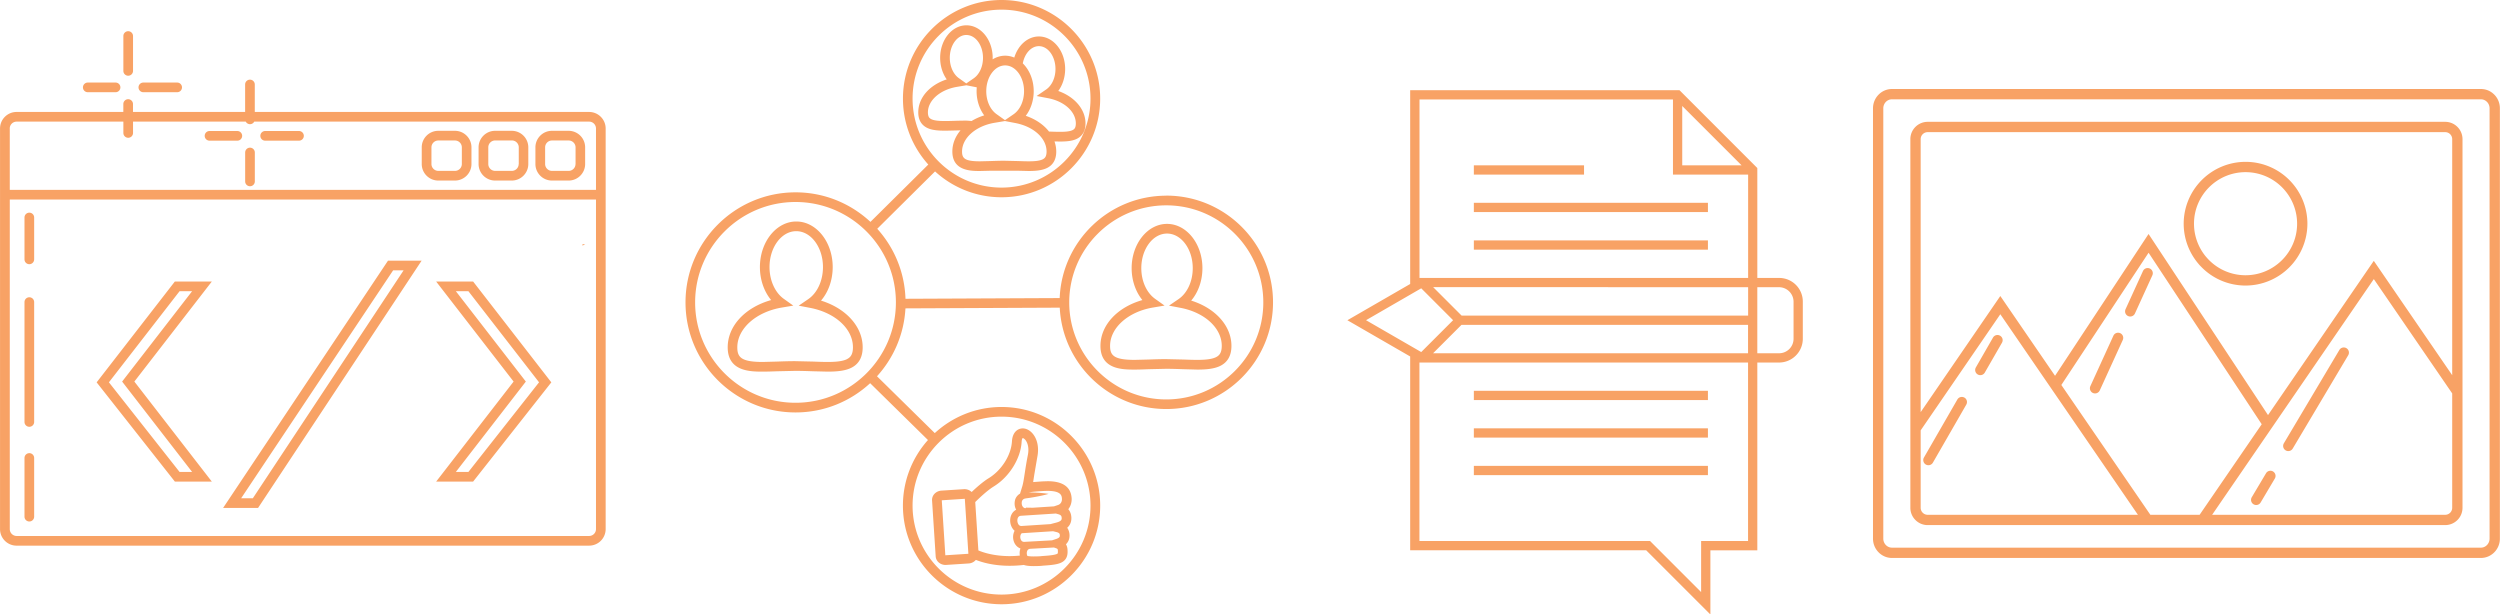 <svg xmlns="http://www.w3.org/2000/svg" width="651" height="160" viewBox="-151.683 316.42 650.941 160"><path d="M62.08 394.7c1.915-2.216 3.043-5.365 3.043-8.727 0-6.548-4.25-11.874-9.477-11.874s-9.477 5.326-9.477 11.874c0 3.277 1.083 6.372 2.925 8.584-6.77 1.907-11.313 6.733-11.313 12.305 0 6.33 5.958 6.33 9.16 6.33 1.18 0 2.444-.046 3.78-.094l4.632-.105c1.603 0 3.144.055 4.633.105l3.78.094c2.128 0 4.54-.126 6.312-1.056 1.9-.992 2.85-2.767 2.85-5.274 0-5.4-4.354-10.158-10.848-12.162zm6.83 15.207c-1.294.68-3.426.767-5.14.767h-.002c-1.137 0-2.377-.044-3.7-.1l-4.722-.108c-1.647 0-3.2.054-4.722.108l-3.7.1c-5.647 0-6.642-1.23-6.642-3.812 0-4.868 4.874-9.223 11.588-10.354l2.992-.504-2.47-1.762c-2.296-1.64-3.724-4.808-3.724-8.27 0-5.16 3.123-9.355 6.96-9.355s6.96 4.196 6.96 9.355c0 3.527-1.467 6.724-3.828 8.34l-2.496 1.708 2.97.567c6.57 1.255 11.16 5.48 11.16 10.272 0 2-.758 2.658-1.5 3.047zm83.077-42.53c-14.944 0-27.165 11.858-27.758 26.66l-40.153.185c-.228-6.996-2.968-13.365-7.354-18.23l15.054-14.937c4.57 4.18 10.648 6.732 17.313 6.732 14.162 0 25.685-11.522 25.685-25.685S123.25 316.42 109.1 316.42s-25.683 11.52-25.683 25.683c0 6.594 2.5 12.612 6.597 17.165L74.952 374.2c-5.12-4.77-11.977-7.695-19.5-7.695-15.802 0-28.657 12.856-28.657 28.658S39.64 423.82 55.443 423.82c7.5 0 14.318-2.895 19.43-7.617l15.056 14.802a25.58 25.58 0 0 0-6.52 17.078c0 14.163 11.52 25.685 25.683 25.685s25.685-11.52 25.685-25.685S123.252 422.4 109.1 422.4c-6.705 0-12.817 2.586-17.396 6.8l-15.047-14.8c4.298-4.728 7.038-10.894 7.408-17.68l40.182-.185c.726 14.677 12.896 26.395 27.75 26.395 15.32 0 27.785-12.465 27.785-27.785s-12.464-27.786-27.785-27.786zm-42.9-48.44c12.774 0 23.167 10.392 23.167 23.165s-10.393 23.167-23.167 23.167-23.165-10.393-23.165-23.167 10.392-23.165 23.165-23.165zm0 105.98c12.774 0 23.167 10.4 23.167 23.165s-10.393 23.166-23.167 23.166-23.165-10.392-23.165-23.166 10.392-23.165 23.165-23.165zM55.44 421.3c-14.413 0-26.14-11.727-26.14-26.14s11.727-26.14 26.14-26.14 26.14 11.727 26.14 26.14-11.725 26.14-26.14 26.14zm96.545-.87c-13.933 0-25.27-11.334-25.27-25.268s11.335-25.27 25.27-25.27 25.267 11.336 25.267 25.27-11.334 25.268-25.267 25.268zm6.496-25.744c1.836-2.15 2.917-5.2 2.917-8.43 0-6.36-4.134-11.536-9.215-11.536s-9.216 5.176-9.216 11.536c0 3.16 1.038 6.145 2.8 8.3-6.537 1.863-10.922 6.54-10.922 11.936 0 6.168 5.794 6.168 8.907 6.168 1.145 0 2.368-.044 3.663-.1l4.485-.104c1.55 0 3.042.053 4.484.104l3.663.1c2.063 0 4.405-.124 6.128-1.028 1.844-.967 2.78-2.697 2.78-5.14 0-5.223-4.202-9.84-10.474-11.795zm6.523 14.706c-1.245.654-3.303.738-4.957.738-1.1 0-2.302-.042-3.574-.088l-4.572-.105c-1.598 0-3.1.054-4.575.105l-3.572.088c-5.434 0-6.4-1.177-6.4-3.65 0-4.695 4.705-8.895 11.188-9.984l3-.505-2.47-1.762c-2.213-1.58-3.588-4.636-3.588-7.975 0-4.973 3.004-9.018 6.698-9.018s6.697 4.045 6.697 9.018c0 3.403-1.414 6.485-3.688 8.044l-2.496 1.708 2.97.567c6.342 1.2 10.77 5.283 10.77 9.906-.001 1.904-.725 2.54-1.434 2.912zm-68.2-58.993l1.6-.04c-1.35 1.596-2.123 3.5-2.123 5.516 0 5.07 4.86 5.07 7.196 5.07l2.853-.07h6.943l2.854.07c1.637 0 3.498-.1 4.9-.83 1.532-.805 2.308-2.23 2.308-4.24a7.9 7.9 0 0 0-.46-2.624l1.46.024c2.322 0 4.176-.25 5.398-1.43.8-.78 1.22-1.88 1.22-3.27 0-3.687-2.825-6.955-7.093-8.463 1.136-1.54 1.793-3.576 1.793-5.73 0-4.67-3.068-8.467-6.84-8.467-2.9 0-5.428 2.27-6.402 5.5-.748-.314-1.545-.493-2.376-.493-1.175 0-2.284.35-3.274.956.006-.138.02-.27.02-.4 0-4.67-3.068-8.468-6.84-8.468s-6.84 3.798-6.84 8.468c0 2.096.628 4.1 1.715 5.615-4.46 1.45-7.413 4.766-7.413 8.575 0 1.396.414 2.506 1.227 3.295 1.677 1.63 4.545 1.543 8.178 1.435zm23.05 7.486c-.913.48-2.466.54-3.72.54-.85 0-1.78-.033-2.764-.068l-3.56-.082c-1.244 0-2.422.042-3.56.082l-2.764.068c-4.004 0-4.68-.788-4.68-2.553 0-3.507 3.554-6.65 8.45-7.476l2.718-.457 2.707.518c4.788.916 8.133 3.965 8.133 7.415 0 1.324-.462 1.75-.96 2.012zm-1.044-29.45c2.385 0 4.323 2.67 4.323 5.95 0 2.264-.928 4.3-2.423 5.335l-2.486 1.7 2.963.565c4.266.814 7.246 3.52 7.246 6.582 0 1.024-.338 1.35-.45 1.46-.88.85-3.44.758-6.154.662l-.377-.012c-1.395-1.785-3.5-3.235-6.057-4.1 1.3-1.694 2.07-3.98 2.07-6.404 0-2.938-1.114-5.555-2.84-7.248.478-2.596 2.205-4.488 4.184-4.488zm-8.78 5.017c2.712 0 4.92 3.015 4.92 6.72 0 2.55-1.052 4.854-2.743 6.012l-2.222 1.523-2.205-1.572c-1.646-1.176-2.67-3.46-2.67-5.963 0-3.705 2.207-6.72 4.92-6.72zm-10.094-7.92c2.384 0 4.323 2.67 4.323 5.95 0 2.264-.928 4.3-2.423 5.335l-1.935 1.33-1.928-1.375c-1.456-1.04-2.36-3.066-2.36-5.3-.001-3.28 1.938-5.95 4.323-5.95zm-9.56 21.63c-.114-.1-.46-.45-.46-1.488 0-3.107 3.17-5.898 7.537-6.634l2.476-.418 2.378.47c.118.024.223.05.334.074a11.2 11.2 0 0 0-.047 1.009c0 2.36.73 4.6 1.982 6.285-1.2.375-2.3.874-3.28 1.47l-.354-.027c-.38-.036-.774-.074-1.2-.074a96.24 96.24 0 0 0-3.013.06c-2.797.082-5.437.162-6.35-.725zm25.06 101.312h.027m.07 0h.01m-.08 0l.023.1.047-.1h-.07zM91.94 461.308c.08 1.247 1.206 2.224 2.56 2.224l.184-.007 5.846-.38a2.67 2.67 0 0 0 1.872-.93c1.548.618 4.556 1.534 8.822 1.534a31.65 31.65 0 0 0 3.667-.218c.467.166 1.224.303 2.595.303l.808-.014c.882-.01 1.413-.072 1.612-.103l.258-.017c2.68-.174 3.932-.424 4.8-.957 1.452-.904 1.352-2.435 1.3-3.258-.023-.356-.116-.85-.402-1.335.812-.8.975-1.75.925-2.538-.037-.556-.2-1.2-.604-1.757.945-.836 1.14-1.892 1.083-2.77-.043-.654-.24-1.424-.8-2.07.618-.777.944-1.8.874-2.876-.2-2.93-2.3-4.412-6.266-4.412l-1.407.048-2.35.175.3-1.95.786-4.592c.47-2.352.045-4.55-1.166-6.025-.734-.896-1.695-1.408-2.638-1.408-1.2 0-2.65.878-2.8 3.353-.2 3.612-2.702 7.572-6.082 9.63-1.5.922-3.256 2.48-4.413 3.58a2.7 2.7 0 0 0-2.028-.738l-5.843.378c-.725.047-1.402.372-1.86.894a2.28 2.28 0 0 0-.577 1.66l.944 14.575zm31.682-.7c-.622.387-2.8.528-3.622.58l-.448.037c-.004.002-.42.068-1.33.078l-.736.013c-1.028 0-1.495-.087-1.666-.13a1.67 1.67 0 0 1-.12-1.077c.114-.5.416-.754.9-.784l1.546-.083 4.582-.255.52.18c.468.163.478.312.5.484.057.85-.046.913-.116.957zm-.355-3.826l-1.033.342-7.175.395c-.706.052-.948-.5-1.036-.845-.128-.485-.04-1.103.343-1.406.028-.001.054 0 .082-.002l.18-.013 7.875-.5.838.203c.883.214.905.525.924.826.018.312.04.664-.997 1.007zm.05-4.273l-1.506.392-7.492.484c-.038.003-.075.006-.156-.003-.696-.045-.958-.895-.958-1.42 0-.276.067-1.177.93-1.233l9.1-.587.638.18c.77.22.85.537.876.93.025.387.057.87-1.423 1.256zm-3.5-8.22a19.31 19.31 0 0 1 1.245-.044c3.62 0 3.705 1.3 3.753 2.058s-.344 1.392-1 1.614l-1.067.36-5.573.36c-.547-.007-1.106-.044-1.674-.02l-.008-.035-.015.033-.123.137-.247-.017c-.06-.047-.064-.037-.132-.07a.92.92 0 0 1-.366-.325c-.234-.287-.306-.78-.252-1.172a1.02 1.02 0 0 1 .559-.825c.24-.143.996-.198 1.53-.288a50.54 50.54 0 0 0 1.602-.274 34.68 34.68 0 0 0 2.39-.51c.575-.142.902-.246.902-.246s-.337-.06-.927-.128a36.57 36.57 0 0 0-2.435-.198l-1.624-.063-.172-.003c1.036-.17 2.295-.256 3.634-.343zm-12.782-1.18c4.045-2.464 7.04-7.25 7.285-11.642.04-.7.23-.948.276-.975.117 0 .398.13.7.486.27.33 1.114 1.586.645 3.936-.355 1.776-.595 3.332-.805 4.705-.23 1.508-.414 2.7-.645 3.445l-.584 1.897c-.68.38-1.217 1.1-1.337 1.84-.16.786-.08 1.616.334 2.35-.96.493-1.568 1.525-1.568 2.808 0 .984.406 2.032 1.16 2.68-.42.77-.495 1.715-.283 2.518.27 1.03.937 1.772 1.805 2.087a3.15 3.15 0 0 0-.136.438c-.1.473-.1.954-.028 1.414a29.06 29.06 0 0 1-2.61.136c-4.202 0-7.033-.985-8.186-1.48l-.818-12.597c.88-.875 3.083-2.997 4.805-4.047zm-13.432 3.58l5.867-.38a.32.32 0 0 1 .057.006l.927 14.302c-.02.007-.046.013-.077.014l-5.867.38c-.023 0-.042-.001-.058-.005l-.926-14.3a.28.28 0 0 1 .077-.016zM-118.33 336.14a1.26 1.26 0 0 0 1.258-1.258v-9.078a1.26 1.26 0 0 0-1.258-1.259 1.26 1.26 0 0 0-1.259 1.259v9.078a1.26 1.26 0 0 0 1.259 1.258zm3.946 4.294h8.804a1.26 1.26 0 0 0 1.259-1.259 1.26 1.26 0 0 0-1.259-1.259h-8.804a1.26 1.26 0 0 0-1.259 1.259 1.26 1.26 0 0 0 1.259 1.259zm-14.472 0h7.236a1.26 1.26 0 0 0 1.259-1.259 1.26 1.26 0 0 0-1.259-1.259h-7.236a1.26 1.26 0 0 0-1.258 1.259 1.26 1.26 0 0 0 1.258 1.259zm55 10.1h-8.804a1.26 1.26 0 0 0-1.259 1.259 1.26 1.26 0 0 0 1.259 1.259h8.804a1.26 1.26 0 0 0 1.259-1.259 1.26 1.26 0 0 0-1.259-1.259zm-12.758 4.34a1.26 1.26 0 0 0-1.258 1.26v7.525a1.26 1.26 0 0 0 1.258 1.259 1.26 1.26 0 0 0 1.259-1.259v-7.525a1.26 1.26 0 0 0-1.259-1.26zm-3.3-4.34h-7.236a1.26 1.26 0 0 0-1.258 1.259 1.26 1.26 0 0 0 1.258 1.259h7.236a1.26 1.26 0 0 0 1.259-1.259 1.26 1.26 0 0 0-1.259-1.259zm91.598-4.96h-87.05v-7.152a1.26 1.26 0 0 0-1.259-1.26 1.26 1.26 0 0 0-1.258 1.26v7.152h-29.198v-2.06a1.26 1.26 0 0 0-1.258-1.259 1.26 1.26 0 0 0-1.259 1.259v2.06h-27.8c-2.375 0-4.306 1.932-4.306 4.308V454.2c0 2.374 1.932 4.307 4.306 4.307H1.694A4.31 4.31 0 0 0 6 454.2V349.883c0-2.376-1.932-4.308-4.307-4.308zm-150.86 4.308a1.79 1.79 0 0 1 1.789-1.79h27.8v2.948a1.26 1.26 0 0 0 1.259 1.259 1.26 1.26 0 0 0 1.258-1.259v-2.948h29.353c.212.394.625.665 1.104.665s.892-.27 1.104-.665H1.694a1.79 1.79 0 0 1 1.789 1.79v15.98h-152.65v-15.98zM3.483 454.2a1.79 1.79 0 0 1-1.789 1.788h-149.07a1.79 1.79 0 0 1-1.789-1.788v-85.818H3.483V454.2zm-7.13-103.716h-4.336c-2.374 0-4.306 1.933-4.306 4.308v4.337c0 2.374 1.932 4.307 4.306 4.307h4.336c2.375 0 4.307-1.933 4.307-4.307v-4.337a4.31 4.31 0 0 0-4.307-4.308zm1.8 8.645a1.79 1.79 0 0 1-1.79 1.788h-4.336a1.79 1.79 0 0 1-1.789-1.788v-4.337a1.79 1.79 0 0 1 1.789-1.789h4.336c.987 0 1.8.804 1.8 1.8v4.337zm-16.6-8.645h-4.336c-2.375 0-4.307 1.933-4.307 4.308v4.337c0 2.374 1.932 4.307 4.307 4.307h4.336c2.375 0 4.306-1.933 4.306-4.307v-4.337a4.31 4.31 0 0 0-4.306-4.308zm1.8 8.645a1.79 1.79 0 0 1-1.789 1.788h-4.336a1.79 1.79 0 0 1-1.79-1.788v-4.337c0-.985.803-1.8 1.8-1.8h4.336c.986 0 1.8.804 1.8 1.8v4.337zm-16.603-8.645h-4.336c-2.375 0-4.306 1.933-4.306 4.308v4.337c0 2.374 1.932 4.307 4.306 4.307h4.336c2.375 0 4.307-1.933 4.307-4.307v-4.337c0-2.375-1.932-4.308-4.307-4.308zm1.8 8.645a1.79 1.79 0 0 1-1.789 1.788h-4.336a1.79 1.79 0 0 1-1.788-1.788v-4.337a1.79 1.79 0 0 1 1.788-1.789h4.336a1.79 1.79 0 0 1 1.789 1.789v4.337zm-65.105 82.697l-20.172-26.047 20.172-26.048h-9.63l-20.362 26.254 20.368 25.84h9.625zm-8.4-49.576h3.266l-18.223 23.53 18.223 23.53h-3.27l-18.393-23.337 18.398-23.722zm76.44 49.576l20.367-25.84-20.36-26.254h-9.632l20.17 26.048-20.17 26.047h9.626zm-4.492-49.576h3.265l18.398 23.723-18.392 23.337h-3.27l18.222-23.53-18.222-23.53zm-8.92-7.947h-8.756l-42.934 64.385h9.103l42.587-64.385zM-88.92 446.17l39.576-59.35h2.726l-39.257 59.35h-3.045zm-55.156-60.953a1.26 1.26 0 0 0 1.259-1.258v-10.9a1.26 1.26 0 0 0-1.259-1.26 1.26 1.26 0 0 0-1.259 1.26v10.9a1.26 1.26 0 0 0 1.259 1.258zm0 42.338a1.26 1.26 0 0 0 1.259-1.259v-31.208a1.26 1.26 0 0 0-1.259-1.258 1.26 1.26 0 0 0-1.259 1.258v31.208a1.26 1.26 0 0 0 1.259 1.259zm0 24.662a1.26 1.26 0 0 0 1.259-1.259V435.68a1.26 1.26 0 0 0-1.259-1.259 1.26 1.26 0 0 0-1.259 1.259v15.277a1.26 1.26 0 0 0 1.259 1.259zM-.028 380.013v.376l.695-.376zm497.72-39.055c-.908-.878-2.105-1.36-3.374-1.36H340.952c-2.722 0-4.937 2.26-4.937 5.037v112.04c0 2.777 2.215 5.037 4.937 5.037H494.32c2.723 0 4.938-2.26 4.938-5.037v-112.04c.001-1.403-.575-2.748-1.564-3.676zm-1.12 115.717c0 1.298-1.012 2.354-2.255 2.354H340.952c-1.243 0-2.254-1.056-2.254-2.354v-112.04c0-1.3 1-2.354 2.254-2.354H494.32a2.17 2.17 0 0 1 1.522.622c.466.437.732 1.067.732 1.732v112.04zm-11.552-108.53H350.25c-2.482 0-4.505 2.02-4.505 4.505v96c0 2.483 2.022 4.505 4.505 4.505h134.77a4.51 4.51 0 0 0 4.505-4.505v-96c-.001-2.483-2.02-4.505-4.505-4.505zM350.25 450.473c-1.003 0-1.82-.817-1.82-1.822v-20.166l20.74-30.238L405 450.473h-54.74zm57.993 0L385.06 416.67l22.717-34.438 29.463 44.662-16.172 23.578h-12.825zm78.597-31.607v29.784c0 1.005-.816 1.822-1.82 1.822h-60.695l42.104-61.376 20.412 29.77zm-20.416-34.52l-27.545 40.162-31.107-47.158-24.352 36.93-14.25-20.777-20.74 30.237v-71.088c0-1.005.818-1.82 1.82-1.82h134.77a1.82 1.82 0 0 1 1.821 1.82v61.47l-20.416-29.776zm-33.397-25.782a16.13 16.13 0 0 0-16.108 16.107 16.11 16.11 0 0 0 3.832 10.426l.406.473h.016c3.043 3.316 7.328 5.207 11.854 5.207a16.13 16.13 0 0 0 16.109-16.105c0-3.826-1.367-7.535-3.846-10.443a16.08 16.08 0 0 0-12.263-5.665zm0 29.53a13.39 13.39 0 0 1-10.226-4.733l-.177-.204c-1.95-2.4-3.02-5.392-3.02-8.483 0-7.4 6.02-13.424 13.424-13.424a13.41 13.41 0 0 1 10.222 4.723c2.066 2.422 3.204 5.512 3.204 8.7 0 7.4-6.022 13.42-13.426 13.42zm10.446 45.6a1.34 1.34 0 0 0 1.839-.467l14.45-24.3a1.34 1.34 0 0 0-2.307-1.372l-14.45 24.3a1.34 1.34 0 0 0 .468 1.839zm-3.277 5.5a1.34 1.34 0 0 0-1.84.469l-3.708 6.235c-.378.64-.17 1.46.467 1.84a1.34 1.34 0 0 0 .686.188c.458 0 .903-.233 1.153-.656l3.7-6.235c.378-.637.17-1.462-.467-1.84zm-71.1-35.36c-.643-.37-1.46-.148-1.832.493L362.8 412.1a1.34 1.34 0 0 0 .493 1.831 1.33 1.33 0 0 0 .67.18 1.34 1.34 0 0 0 1.165-.673l4.472-7.77a1.34 1.34 0 0 0-.494-1.832zm-9.28 16.126c-.643-.37-1.46-.148-1.832.493l-8.698 15.1c-.368.644-.148 1.463.493 1.834a1.36 1.36 0 0 0 .669.178 1.34 1.34 0 0 0 1.163-.672l8.698-15.112a1.34 1.34 0 0 0-.493-1.832zm48.278-33.617a1.34 1.34 0 0 0-1.778.662l-4.537 9.938a1.34 1.34 0 0 0 .663 1.778 1.37 1.37 0 0 0 .557.12 1.35 1.35 0 0 0 1.222-.783l4.537-9.937c.307-.673.01-1.47-.664-1.778zm-7.7 16.837c-.675-.307-1.47-.01-1.778.663l-5.995 13.128c-.307.674-.01 1.47.664 1.778a1.33 1.33 0 0 0 .556.122c.5 0 .996-.292 1.223-.785l5.994-13.126c.307-.675.01-1.472-.664-1.78zm-123.43 56.533h-61.467v-50.47l-16.347-9.434 16.347-9.438V339.9h70.12l20.273 20.274.005.516v28.104l5.64.002a6.16 6.16 0 0 1 6.205 6.207v9.612a6.18 6.18 0 0 1-1.817 4.39 6.16 6.16 0 0 1-4.389 1.817h-5.64v48.9h-12.222v16.707l-16.708-16.706zm14.296 10.882V457.3h12.22v-46.477l-85.572-.003v46.48h60.056l13.295 13.295zm-69.795-62.188l82.016.004v-7.396l-74.62-.003-7.395 7.395zm84.426.004h5.643a3.77 3.77 0 0 0 3.795-3.795v-9.612c0-1-.395-1.963-1.112-2.682a3.77 3.77 0 0 0-2.683-1.112h-5.643v17.2zM204 399.8l14.375 8.297 8.298-8.298-8.298-8.303L204 399.8zm24.88-1.2l74.62.003V391.2l-82.016-.003 7.395 7.394zm-10.952-9.807l85.572.002V361.88h-19.573v-19.567h-66v46.48zm68.412-29.325h15.45l-15.45-15.45v15.45zm-54.263.012h28.694v2.412h-28.694zm0 58.705h60.955v2.412h-60.955zm0 9.775h60.955v2.412h-60.955zm0 9.773h60.955v2.413h-60.955zm0-68.5h60.955v2.412h-60.955zm0 9.785h60.955v2.412h-60.955z" fill="#F8A265"/></svg>